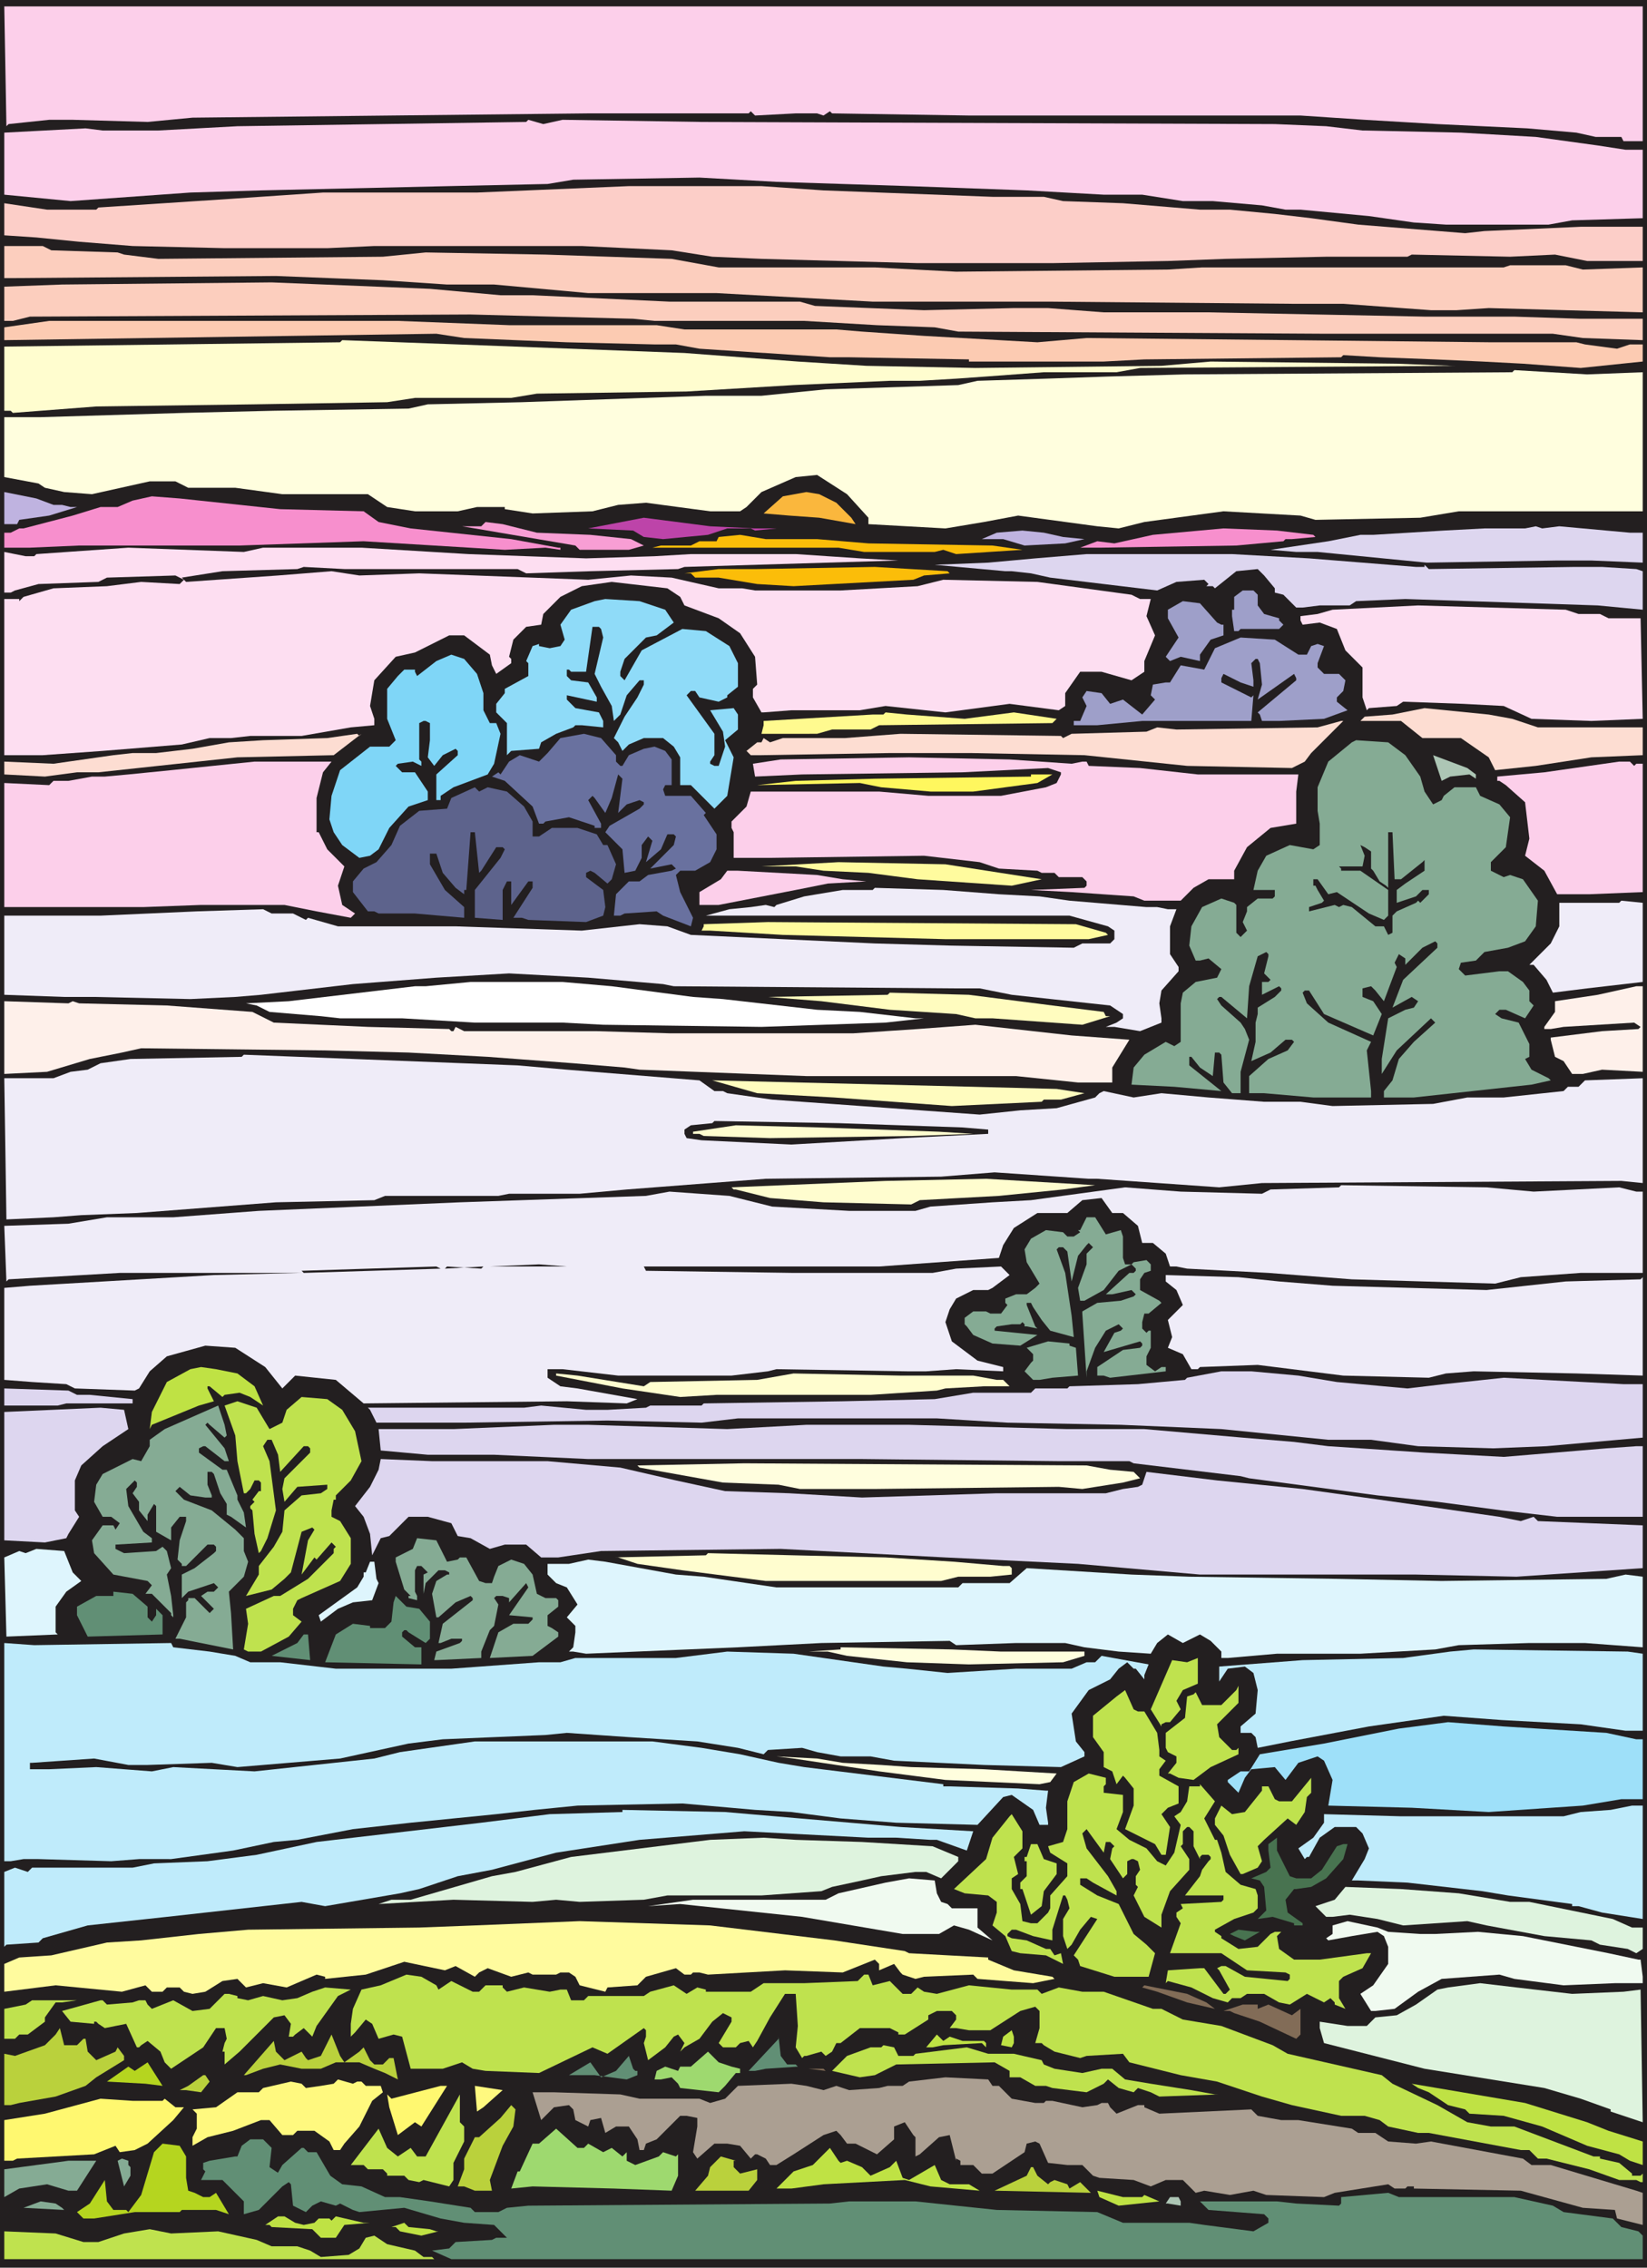 <svg xmlns="http://www.w3.org/2000/svg" width="577.5" height="795"><path fill="#231f20" fill-rule="evenodd" d="M577.5 795H0V0h577.5v795"/><path fill="#fccfea" fill-rule="evenodd" d="M576 49.5h-6.75l-.75-1.5h-9l-6.75-1.5L535.5 45 504 43.5 478.5 42 456 40.5H339.75l-48-.75L291 39l-2.25 1.5-2.25-.75H279l-14.25.75-1.5-1.5-.75.75h-56.25L67.5 41.25l-15.75 1.5L25.5 42h-8.25L3 43.5l-.75.75-.75-42H576V49.5"/><path fill="#fccfea" fill-rule="evenodd" d="m197.25 42 48.75.75 201 .75 18 .75 12.75 1.5h.75l33.75.75L538.5 48l21.75 3 9.75 1.5h6v24l-24.75.75-8.25 1.5h-36L495.75 78 480 75.75l-24-2.25h-5.25L442.5 72l-17.25-1.5h-10.5l-14.25-2.25H387l-27-1.5-41.25-1.5-46.5-1.5-27-1.5L201 63l-9 1.5-34.5.75-66 1.5-24.75.75-42 3L1.5 68.25V46.5L30 45l6 .75h19.5l27.75-1.5 101.25-1.5.75-.75 5.25 1.5 6.75-1.5"/><path fill="#fccec8" fill-rule="evenodd" d="M288.75 66.75 348 69h18l6.75 1.5 21 .75 27 2.25h10.5L447 75l12.75 1.5 16.5 2.25 37.5 3 6.75-.75 33.75-1.5H576v12h-19.5l-11.25-2.25-15.75.75-34.5-.75-1.5.75H465l-35.25.75-20.25.75-40.5.75h-47.25L267 90.75 249.75 90l-14.25-2.25-31.5-1.5h-72.75l-16.5.75h-36l-32.25-.75-18.75-1.5-15-1.5L1.5 82.5V71.25l15 2.25h17.25l.75-.75 45.75-3 33-2.25h54l53.25-2.25H267l21.75 1.5"/><path fill="#fccebe" fill-rule="evenodd" d="m18 87.75 23.25.75 2.25.75 12 1.5 78.75-.75 15-1.5 42 .75 44.25 1.5 16.5 3h54.75l28.5 1.5 74.25-.75 12-.75h105.75l2.25-.75H549l6 1.5 21-.75v15.75l-54-1.5-11.25.75h-9L471 106.5h-18l-84.75-.75H306l-54.75-3h-45l-33-3h-16.5l-22.5-1.5-37.5-1.5-92.25.75h-3V86.25H15l3 1.5"/><path fill="#fccebe" fill-rule="evenodd" d="M175.5 103.5h11.25l48 2.25h45.75l5.25 1.5 38.25 1.5 31.5-.75h12l19.5 1.5h36.75l75.75 1.5H531l23.25.75H576v7.5l-21-.75-10.5-1.5H465l-129-.75-8.25-1.5-20.25-.75-25.5-1.5h-52.5l-7.5-.75-57-1.5-154.5.75-6 1.5h-3v-12l20.25-.75 73.5-.75 55.5 2.25 24.75 2.25"/><path fill="#fccbb2" fill-rule="evenodd" d="m139.5 112.5 39 1.5h51.75l9.75 1.5h53.25l9 .75 21.75 1.5 39.75 2.25 17.25-1.5 72 .75 69.75.75h30l3 .75 11.25 1.5 4.5-1.5h4.5v6L554.25 129 534 127.5l-14.25-.75-16.5-.75-19.5-.75-12.75-.75-.75.75-69 .75-14.25.75h-47.25V126l-42-.75H291l-45.75-3-8.25-1.5h-7.5l-30.75-.75-36-1.5L153 117 1.5 119.25v-4.5l15.75-2.25H139.5"/><path fill="#fffdcf" fill-rule="evenodd" d="m240 123.75 39.75 3 24 1.5L342 129l65.25-.75 17.25-1.5 65.25.75 19.5.75h2.25l-111.75.75-8.25 1.5H366l-20.25 1.5-10.5.75-12.75.75H312l-33.75 1.5-37.5 2.25-52.5.75-9 1.5H145.5l-9.75 1.5-46.5.75-55.5.75-29.25 2.25-.75-.75H1.5v-22.5l117.75-1.5.75-.75 40.5 1.5 79.5 3"/><path fill="#fffede" fill-rule="evenodd" d="M576 130.5v48.75h-64.5L498 181.5l-36.75.75-5.25-1.5-27-1.5-27.75 3.75-9 2.25-7.5-.75-27.75-3.75-12 2.25-13.5 2.25-27-1.5v-2.25l-7.5-8.25-10.5-6.75-7.5.75-12 5.25-5.25 5.25-2.25 1.5H249l-22.5-3-9.75.75-9 2.25-21 .75-9.75-1.5v-.75h-9.75l-6.75 1.5h-15l-9.75-1.5-6.75-4.5H99L82.5 171H66l-4.5-2.25h-9l-20.25 4.5-9.75-.75-6.75-1.5-2.25-1.5-12-2.25v-21h12.75l50.25-1.5L96 144l47.25-.75 6.75-1.5 33-.75 64.5-2.25H267l22.5-2.25L336 135l6.75-1.5 24-.75 21.75-.75 27-.75 114.75-.75.75-.75 25.5 1.5 19.5-.75"/><path fill="#bfb3e0" fill-rule="evenodd" d="M18.75 177h3l3 .75H27l-9.75 3-10.5 1.5-.75 1.5H1.5V172.5l11.25 2.25 6 2.25"/><path fill="#fab73d" fill-rule="evenodd" d="m293.25 176.25 5.25 5.25 1.5 2.25-12.75-2.25-10.5-.75-9-.75 6.75-6 8.25-1.5 4.5.75 6 3"/><path fill="#f78fcd" fill-rule="evenodd" d="m98.25 178.5 29.25.75 5.25 3.75 11.25 2.25 35.25 3.75 16.5 3h.75v.75l-5.25-.75-14.25.75-49.5-3-43.5 1.5H27.75L10.5 192h-9v-5.25h2.25l3-1.5h1.5l17.25-4.5 9.75-3h6l5.25-2.25 6.75-1.5 9.75.75 35.25 3.75"/><path fill="#bd44a9" fill-rule="evenodd" d="M264.75 185.25h7.5l-7.5.75-1.5-.75H255l-6.75 2.25-15.75 1.5-6.75-.75L222 186l-15.75-.75 19.5-3.75 23.25 3 15.75.75"/><path fill="#f89ed4" fill-rule="evenodd" d="m188.25 186.75 18.75.75 14.25 1.5 4.5 2.25-5.25 1.5h-17.25l-1.5-1.5-35.25-6-4.5-.75h6.75l1.5-1.5 6 .75 12 3"/><path fill="#ddd6ef" fill-rule="evenodd" d="m546.75 184.5 24.75 2.25h4.5v10.5l-18-.75h-12l-45.75.75-.75.75 1.5 1.5 51-.75h9.75l12 .75 2.25.75v13.5l-15.75-1.5-67.5-2.25-17.25.75-2.25 1.5h-10.5l-6 .75h-2.25l-4.5-4.5-3-.75v-1.5l-3.75-4.5-2.25-2.25-7.5.75-7.5 6-.75-.75H423l.75-.75-1.5-1.5-9.75.75-6.75 3-37.5-4.5-6.75-1.5-6.75-.75h-2.25L327.75 198l18.75-.75 16.5-1.5 18-1.5h51l27 1.5 37.5 3h3V198l.75-.75L462 193.5h-7.5l-9-.75 20.25-3L477 187.5h4.5l24.75-1.5 14.25-.75h14.25l3.75-.75 2.25.75 6-.75"/><path fill="#f78fcd" fill-rule="evenodd" d="m460.5 187.5.75.75-8.25.75h-2.25l-.75.75-16.5 1.5-48 .75h-6.75l6-2.25 6 .75 13.5-3 24.75-2.25 18.75.75 12.75 1.5"/><path fill="#bfb3e0" fill-rule="evenodd" d="m372.75 188.25 7.5.75-6.75 1.5-14.25.75-7.5-2.25h-7.5l5.25-2.25 9-.75 7.5.75 6.75 1.5"/><path fill="#fbbd09" fill-rule="evenodd" d="m286.5 189 18 1.5 43.5.75 10.5 1.5-23.25 1.5-4.5-1.5-3 .75H303l-9-1.5h-65.25l3-.75h10.5l3-1.5h6l.75-1.5 7.5-.75 9 1.5h18"/><path fill="#fddef1" fill-rule="evenodd" d="m205.5 195.75 24-.75 12.75-.75H279l22.5 1.5 13.5.75-75 2.25-2.25.75-30.75.75-22.5.75-3-1.5h-60.75l-14.25-.75-2.25.75-26.25.75-14.25 2.25 1.5 1.5 32.25-2.25 18.75-1.5 9.75 1.5 21-.75 59.25 2.25 15-1.5 14.25.75 16.5 3.75h8.25l4.5.75h30l27-1.5 9-2.25 33 .75 33 4.5 3 1.5h3.75l-1.5 6 3 6.75-3.75 9v3.75l-4.5 3-10.5-3h-7.5l-5.25 7.5v4.5l-2.25 1.5-17.25-2.25-22.5 3-21-2.25-9 1.5h-24l-9.75.75H267l-3-5.25v-3l1.5-1.5-.75-9.75-5.25-8.25-7.5-5.25-12-4.5-1.5-3-4.5-3-19.5-2.25-10.5 1.5-7.5 3.75-6 6-.75 3.75-5.25.75-4.5 4.5-1.5 6 .75.75v1.5l-5.25 3.75-1.5-3-.75-3.75-9-6.75h-5.25l-12 6-6.75 1.5-7.5 8.25-1.5 9 1.5 4.5v2.25L123 255l-17.25 3h-18l-6.75.75h-7.5L63.75 261 36 263.25l-21 1.5H1.5V210h5.25v.75l1.5-1.5 10.5-3 18.75-.75 12-1.5 13.5.75 1.5-1.5-3-1.5-24 .75-3 1.5-21 .75L5.25 207l-1.5.75H1.5V193.5L9 195h3l.75-.75L45 192l40.5 1.5 6.75-1.5h34.5l37.5 2.25 41.25 1.5"/><path fill="#fbbd09" fill-rule="evenodd" d="m333 201-9 .75-3.75 1.5-42 2.25-12.75-.75-13.5-2.25h-8.25l-1.5-1.5H240l12-1.5h13.5l41.25-.75 25.5 1.5.75.75"/><path fill="#9e9fc9" fill-rule="evenodd" d="M441 208.5v3.75l2.25 3 5.25 1.5v.75l1.5 1.5-1.5 1.5H435l-.75.75h-1.5L432 216v-2.25h.75v-4.5l3-2.25h3.75l1.5 1.5"/><path fill="#8fdbf8" fill-rule="evenodd" d="m233.25 213.75 3 4.5-6 4.5-3.75.75-7.5 7.5-1.5 4.5v1.5l1.5 1.5 6-10.5 14.25-7.5 8.25.75 8.25 5.25 3 6v8.25l-3.75 3v.75l-3 1.5-6.75-1.5-1.5-2.25h-1.5l-1.5 1.5 9.75 13.5v7.5L249 267v.75l1.5.75h1.5l2.25-6.75-.75-5.25-4.5-7.5 8.25-.75 1.5 2.25v5.25l-4.5 3.75 3 6L255 279l-4.5 4.5-8.25-8.25h-3.75v-9.75l-2.25-3.75-3.75-3h-6.75L220.5 261l-2.25 2.25-1.5-3-1.5-1.5 3.75-7.5 4.5-6.75 2.25-4.5v-1.5h-1.5l-4.5 5.25-2.25 6.75-2.25 2.25-.75-5.25-3.75-6.75-2.25-4.5 3-12.75-.75-3-.75-.75h-2.25l-2.25 15.75h-5.25l-.75-.75h-.75V237l1.5 1.5 6 .75 3 5.25v1.5l-10.5-2.25v1.5l3 3 8.25 1.5 1.5 3V255l-7.5-.75h-2.25l-.75.75-6 2.25-5.25 3-.75 2.25-9.75.75-1.5 1.5V253.5l-3.75-3.75v-3l3-3.75v-1.5l8.25-4.5v-4.5l-.75-.75 2.25-5.25 2.25-.75v.75l3.75.75 3.75-.75 1.5-2.25-1.5-5.25 3.75-5.25 8.25-3 3.75-.75 12 .75 9 3"/><path fill="#9e9fc9" fill-rule="evenodd" d="m426.75 218.25 1.5.75h.75v3.75l-4.5 1.5-3.75 5.25v2.25l-6.75-1.5-3.75 1.5-1.5-1.5 4.5-6.75-3.75-6.75v-3l5.25-3 6 .75 6 6.75"/><path fill="#fddef1" fill-rule="evenodd" d="M553.5 215.25h7.5l3 1.5h11.25L576 252l-18 .75-21-.75-9.75-4.5-14.25-.75-21-.75-2.25 1.5-9.75.75-.75.75-1.5-4.5V234l-6-6-3-7.5-6-2.25-6 .75-.75-1.5V216l6-.75 5.25-1.5 30-1.5 51.75 1.5 4.5 1.5"/><path fill="#9e9fc9" fill-rule="evenodd" d="M455.25 229.5h3l1.5-3 2.25-.75 2.25.75-2.25 6v1.5l2.25 2.25h5.25l2.25 2.25-.75 3.75-2.25 2.25v1.5l3.75 3-8.25 3-15.75.75h-6l-.75-2.25-.75-.75 13.5-11.25v-.75l-.75-1.5-12.75 9 1.5-5.25-.75-7.5-.75-1.5h-.75l-1.5 1.5.75 6v2.25l-4.5-1.5-6-3-.75 1.5v1.5l10.5 5.25.75-.75-.75 9H400.5l-15.75 1.5h-8.25v-1.5h2.25l2.25-5.25-1.5-3 1.5-2.25 5.25.75 3 3.75 4.5-1.5 6.75 5.25 4.5-5.25-1.5-1.5.75-3.75 4.5-.75h1.5l3.75-6 8.25 1.5 3.75-7.5 9-3.75 12 .75 8.25 5.25"/><path fill="#7fd6f7" fill-rule="evenodd" d="m167.25 236.25 2.25 6.75v6l2.25 4.5H174l1.5 3.75-2.25 10.5-2.25 3.75-12 4.5-4.5 3v1.5H153v-9l7.5-6.75v-1.5l-.75-.75-4.5 2.25-3 3.75-2.25-3 .75-6v-6l-1.5-.75h-.75l-1.5.75v12.75l.75.75v1.5l-3-1.5-5.25.75-.75.75 2.25 2.25h4.5l4.5 6.75v3l-6.75 2.25-6.75 7.5-3.75 7.5-3 2.25-3.75.75-6-4.5-3-4.5-1.5-4.5.75-8.25 3-9 10.5-8.25h6.75l2.25-2.25-3-7.5v-10.5l3.75-4.5 2.25-2.25h3.75v.75l.75 1.5 6.75-5.25 5.25-2.25 4.5 1.5 4.5 5.25"/><path fill="#fdddd2" fill-rule="evenodd" d="m530.25 252 9 3H576v9.75l-18 .75-19.5 3-14.25 1.5-2.25-4.5-9.75-6.75h-13.5l-7.5-6H477l1.5-1.5 9.75-.75 11.25-2.25 22.5 2.25 8.25 1.5"/><path fill="#fffa8f" fill-rule="evenodd" d="m338.25 252 17.25-2.25 15 2.25-1.5 1.5-60.75.75-3 1.5h-13.5l-5.25 1.5H267l.75-3v-1.5L306 250.5h3.75l.75-.75 7.5.75 20.25 1.5"/><path fill="#fdddd2" fill-rule="evenodd" d="m459.75 264-2.25 3-4.5 2.25-36.75-.75-36-3.75-39.75-.75H312l-45 .75h-3.75l-1.5-1.5 3.75-3h1.5l.75-1.5 2.25 1.5 4.5-1.5h21.75l19.5-1.5L372 258l.75.75 3-1.5 26.25-.75 3.75-1.5 6.75.75L462 255l8.25-2.25h.75L459.75 264M126 258l.75-.75-9.75 7.5-33.75.75-48.75 5.25H27l-11.25 1.5-14.25-.75V267l17.25.75 21-3 6.75-.75h8.25l12.75-1.5 12.75-2.25 12-.75 22.5-.75 10.5-1.5.75.75"/><path fill="#69719f" fill-rule="evenodd" d="M216 264.75V267l1.5 1.5h.75l2.25-3.75 5.25-2.25 3.75-.75 3.75 1.5 2.25 3v9h-2.25l-.75 1.5.75 2.25h9l5.25 6-.75.75 4.5 6.75v5.25l-2.25 4.5-5.25 3h-5.25l-1.5 1.5 1.5 6 4.5 9-.75 3-9.75-3.75-2.25-1.5-11.25.75-1.5.75h-2.25l.75-7.5 4.5-4.5h3.75l3-2.25 8.25-1.5 1.5-.75-1.5-1.5-7.5 1.5 8.25-8.25.75-3-.75-.75H234l-2.25 5.25-5.25 4.5 2.25-7.5-1.5-1.5-2.25 3v4.5l-2.25 4.5-3.75.75-.75-8.25-6-6 1.5-2.25 10.5-6 1.5-1.5v-.75l-1.5-.75-4.5 1.5-3 3 1.5-12-1.5-1.5-2.25 8.25-2.25 5.25-3.75-5.25-.75-.75-1.5 1.5 4.5 8.25v1.5h-2.25v-.75l-9-3-8.25 1.5-.75.75H189l-2.25-6-9.75-9-4.5-1.5 2.25-1.5.75.75 3-4.5 3.75-2.25L189 267l3-3 4.5-5.25 8.25-1.5 6 1.5 5.25 6"/><path fill="#85ab94" fill-rule="evenodd" d="m492.75 264.75 5.25 7.5 1.5 5.25 3 4.5 3-1.5.75-1.5 3.75-3h7.5l1.5 3 6.75 3 3.75 4.5L528 297l-5.25 5.25v3l4.5 2.25 2.25-.75 4.5 1.5 5.25 7.5-.75 9-3.75 5.25-6 2.25-8.25 1.5-3 3-5.25.75-.75 2.25 2.25 2.25 12-1.5h3l5.25 3.75 2.25 3V351l1.5 1.5-3 4.5-6.75-3h-2.25l-1.5 1.5 2.25 1.5 6 1.5 3.75 7.5v4.5l-1.5.75L537 375l6 3 .75.75-6.75 1.5-41.25 4.5h-10.5v-2.25l3-3.75 2.25-7.5 5.25-6 7.5-6.75-1.5-1.5-12 11.25-5.25 8.25v-5.25l2.25-14.25 6-3 3-.75 1.5-2.25-2.25-1.5-6.75 3.75 3.75-9.75 12-11.25v-1.5l-.75-.75-4.5 2.25-6 6V336l-2.25-1.5-1.5 3 .75 1.5-4.5 12-3-3.75-1.5-1.5-3 .75v3l3.75 1.5 3 4.5-3 7.5-17.25-7.5-5.25-8.25h-1.5l-.75.75 1.5 3.75 7.5 6.75 15 6.75-1.5 3 1.5 14.25v2.25H460.5l-17.25-1.5H438v-6l6.75-6 6.75-3 2.25-3-.75-.75h-2.25l-5.25 4.5-6.75 3 1.5-6.75v-6.75l.75-3v-2.25l6-3.75 2.25-2.25v-.75l-.75-.75-6 3v-4.5h2.25l.75-.75-2.25-2.25 1.5-6v-.75l-.75-.75-3 1.5-3 10.5-.75 11.25-9-7.5h-.75l-.75.75 1.5 2.25 6.75 6 1.5 2.25 1.5 3.75-3 11.25v7.5h-3l-3-3.75-.75-9.75-.75-.75H426l-.75 8.25-4.5-3-3-3.75H417v3l11.25 9-16.5-1.5-15-.75.75-6 3.75-4.5 7.5-4.5 3 1.5 2.25-1.5v-13.5l.75-3.75 4.5-3.75 7.5-1.5 1.5-3-4.5-3.75-3 .75h-1.5L417 331.5l.75-6.75 3.75-6.75 6.75-3 4.5 1.5.75.75V327l1.5 1.5 2.25-2.25-1.5-3 1.5-3.75V318l3.75-3h5.25l.75-.75V312h-7.5l1.5-6.75 3-5.25 8.25-3.75 8.25 1.5 2.25-1.5v-7.5l-.75-4.5V276l3.75-9 8.25-6.75 1.5-.75 11.25.75 6 4.5"/><path fill="#adc6b5" fill-rule="evenodd" d="M517.5 271.5v1.5l-2.25-1.5-6.75.75-3 1.5-3-9 12 4.5 3 2.25"/><path fill="#fccfea" fill-rule="evenodd" d="m375.75 267.75 3.75-.75h1.5l.75 1.5 18 .75L420 271.5h35.25l-.75 6v11.25l-9 1.5-8.25 6.75-4.5 8.25v3h-9l-5.25 3-4.5 4.5h-12.75l-3.75-1.5-21.75-1.5-14.25-.75 18.75-.75.75-.75V309l-1.5-1.5h-8.25l-1.5-1.5h-4.5l-1.5-.75-13.5-.75-6.75-2.25L324 300l-54 .75h-12.75v-9l-.75-1.5V288l5.25-5.25 1.5-5.25h45l17.25 1.5H351l15.75-3 3.75-1.5 1.5-3v-.75l-4.5-1.5-30 1.5-56.25.75-16.5.75-.75-4.5 9.75-1.5 45-.75 35.25.75 21.75 1.5m-262.5 3-2.25 9v12h.75l3 6 6 6-2.25 6.75 1.5 6.75 4.5 3-1.5 1.5-12-2.25-11.25-2.25H70.5l-20.25.75H1.5v-43.5l15.75.75 1.5-1.5H24l8.25-1.5h4.5l8.25-.75 15-1.5 29.25-3h27l-3 3.75M573 268.5l.75-.75H576v45l-18.75.75H546l-4.5-8.25-6.75-5.25 1.5-6-1.5-12.75-6.75-6-2.25-1.5H525v-1.5l16.5-1.5 26.25-3.75h3.75l1.5 1.5"/><path fill="#fff75e" fill-rule="evenodd" d="m363.75 274.5-22.5 3h-15L309 276l-7.5-1.5-36 .75 13.5-1.5 27.75-.75 54.75-.75v-.75h7.5l-5.25 3"/><path fill="#5d638c" fill-rule="evenodd" d="m171 276 6.75 1.5 6 5.25 3 5.25v5.25H189l4.5-3h9l6.75 2.25 2.25 3.75h1.5l3 6.75-1.5 5.25-1.5 1.5-4.5-3.75-1.5-.75-1.5.75v1.5l6 4.5.75 6-.75 3-6 2.25-20.25-.75-2.25-.75h-3l6.75-10.5V309h-1.5l-6 8.25V309h-1.5l-1.5 3v10.5l-9.75-.75V312l9-11.25 1.5-3-.75-.75H174l-5.25 8.25-.75.75-1.5-14.25H165L163.5 312h-.75v1.5l-3-2.25-4.5-5.25-2.25-6.75h-2.25V303l5.25 9 6.75 6v3.75l-17.25-1.5h-12.75l-1.5-.75H129l-5.25-6.75V309l3.75-4.5 4.5-2.25 5.25-6 3-6.75 6.75-5.25 9.75-.75 1.5-3.75 8.25-3.75 1.5 1.5 3-1.5"/><path fill="#231f20" fill-rule="evenodd" d="M489 308.25h2.25l7.5-6 .75-.75v3.75l-6.75 4.5-3 2.25v4.5l6.75-2.25 2.25-2.25H501v1.5l-3 3-.75-.75-.75.75-6.75 3-1.5 1.5v6l-1.5.75-1.5-3h-3L474 318l-3-.75-1.5.75-1.5-.75-9 2.25V318l4.5-1.5.75-.75L462 312l-.75-1.5h-.75v-2.25h1.5l3.75 5.25 3-.75 11.25 7.5 5.25 2.25 1.5-1.5v-9l-9.75-6.75h-6.75v-.75l-.75-.75h8.25l.75-3.75-1.5-3.75 1.5.75 2.25 1.5v6l.75.75 2.25 3.75 2.25 1.5.75.75v-19.5h1.5l.75 16.5"/><path fill="#fffb9e" fill-rule="evenodd" d="m365.25 308.25-10.5 2.25-33-2.25L304.5 306l-15.75-.75-9.75-1.5h-12l27-1.5 37.5.75 33.75 5.25"/><path fill="#fccfea" fill-rule="evenodd" d="m286.5 306.75 9 1.5 8.25.75-13.5.75L279 312l-27 5.25h-6.75v-4.5l7.5-4.5 2.25-3h3.75l27.75 1.5"/><path fill="#efecf8" fill-rule="evenodd" d="m350.25 313.5 14.25.75 10.5 1.5 27 2.25h3.75l3.75.75h3l-2.25 6v9.75l3 4.5v1.5l-6 6.75-.75 4.5.75 5.25v1.5l-7.5 3-9-1.5h-3l3.75-1.5 2.25-1.5v-1.5l-4.5-3-34.5-3.75-11.25-2.25h-9l-98.25-.75-3.75-.75-26.25-2.25-27.75-1.5-25.5 1.5-29.25 2.25-32.25 3.75-9 .75-15.75.75L33 349.5H22.5l-21-.75V321h33.75L69 319.5l23.25-.75 3 1.5h7.5l4.5 2.25.75-.75 10.5 3h41.25l44.25 1.5 20.25-2.25 9.75.75 8.25 3 64.5 3 26.25.75 43.5.75 3-1.5h9.75l1.5-1.5v-3l-2.25-1.5L375 321H247.5l8.25-2.25 7.5-.75 5.25-.75 3 .75.75-.75 9.75-3 13.5-2.25H306l.75-.75 24 .75 19.5 1.5M576 344.25l-19.5 2.25-12 1.5-2.25-4.5-4.5-5.25h-1.5l7.5-7.5 3-6v-8.25h21l.75-.75 7.5.75v27.75"/><path fill="#fffb9e" fill-rule="evenodd" d="m387.75 327 .75.75-6.75 1.5H331.5l-57-1.5-25.5-1.5h-3l.75-1.5V324l22.5-.75 108 .75 10.5 3"/><path fill="#fff" fill-rule="evenodd" d="m214.5 345.75 28.5 3.75 10.5.75 33 3.75 15 .75L321 357h3l-13.5 1.5L267 360l-55.5-.75-14.25-.75H166.5L141 357h-21.75l-6.75-.75-18-1.5-4.5-2.25-3.75-.75 15-.75 44.25-5.25h3.75l15.75-1.5h32.25l17.25 1.5"/><path fill="#fef0ea" fill-rule="evenodd" d="m576 375.75-14.25-.75-6.75 1.5h-3.75l-3-4.5-3-1.5-1.5-6v-.75l18-2.25 12.75-.75.75-.75-2.25-1.5-24.75 1.5-4.5.75h-2.25V360l3.75-5.25V351l15-2.25 13.5-3H576v30"/><path fill="#fffcbf" fill-rule="evenodd" d="m369 352.5 18 2.25.75 1.5h1.5l-9.75 3L348 357h-6l-6.75-1.5L312 354l-24-3-18.75-1.5 42-.75.75-.75 27.75.75L369 352.5"/><path fill="#fef0ea" fill-rule="evenodd" d="m58.5 352.5 30 2.25 7.5 3.75 33 1.5 28.5.75.75.75h.75l.75-1.5 3 1.5h46.5l25.5.75h64.5l22.5-1.5 20.25-1.5 33.75 3.75 20.25 1.5-6 9.75v5.25h-12l-21.75-2.25h-73.5l-58.5-2.25-5.25-.75-18-1.5-30-2.25-27.75-1.5-29.25-.75-64.5-.75-6.75 1.5-11.25 2.25-15 4.5-15 .75V351l22.5.75 1.5-.75 2.25.75 30.75.75"/><path fill="#efecf8" fill-rule="evenodd" d="m198.75 375 46.5 3.75 5.25 3.75h3l1.5.75 15.75 2.25 72.75 5.25 14.25-1.5 12.75-.75 13.5-3.75 1.5-1.5 1.5-.75 10.5 2.25 9.75-1.5 16.5 1.5 19.5 1.5H456l11.25 1.5 35.25-.75 12-2.25h12.75l21-2.25 1.5-1.5h3.75l2.25-2.25L576 378v36.75l-7.5-.75-126 .75-15 1.5-42.75-3h-3l-33-2.25-18.75 1.5-61.5.75-48.75 3.75-16.5 1.5H178.5l-3.75.75H135l-3.75 1.5-34.5.75L48 425.25l-19.5.75-9.75.75-16.5.75L1.5 378h17.25l6-2.25 6-.75 4.5-2.25 10.5-1.5 39-.75.75-.75 96 3.75 17.25 1.5"/><path fill="#fffcbf" fill-rule="evenodd" d="m370.5 381.75 9.75 1.5-8.25 2.25h-6l-.75.75-31.5 1.5-41.25-3-27-1.5-15.75-4.5 91.5 2.25 29.25.75"/><path fill="#231f20" fill-rule="evenodd" d="m337.5 395.25 9 .75v1.5l-30 1.5-39 2.25-31.5-1.5-5.25-.75-.75-1.5V396l2.25-1.5 7.5-.75.75-.75 43.5.75 43.5 1.5"/><path fill="#fffdcf" fill-rule="evenodd" d="m329.25 396.75 12 .75-21.75.75-49.5.75-23.25-.75-1.5-.75H243v-.75l15-2.25 29.25.75 42 1.5m43.5 20.25-22.5 2.25-27.75 1.5-3 1.5-30.75-.75L270 420l-12-3h-.75l-.75-.75 54-2.25 35.25-.75L384 415.5l-11.25 1.5"/><path fill="#efecf8" fill-rule="evenodd" d="m537.75 417.75 30-1.5 6 1.5H576v28.5h-21.75l-21 1.5-9 2.25-50.25-1.5-29.25-2.25-28.5-1.5-3.75-.75h-2.25l-1.5-4.5-4.5-3.75h-3.75l-1.5-6-5.25-4.5H390l-3.75-5.25-6.75.75-5.25 4.5h-10.5l-8.25 5.25-3.75 6-1.5 4.5-42 3h-82.5l.75 1.5 51.75.75H327l8.25-1.5L351 444l3 3-6 4.5-1.5.75h-5.25l-6 3L333 459l-1.5 4.5 2.25 6.75 9 6.75 9 2.25v1.5l-16.5-.75-10.5.75H318l-45.75-.75-3 .75-12.75 1.5h-39.75l-19.5-2.25H192v3l4.5 3 6 .75 21 3.75-3.75 1.5-21-.75-71.25.75-9.75-8.25-14.25-1.5-4.5 4.5-6-7.5-10.5-6.75-10.5-.75-13.5 3.75-6 5.25-3.75 6-1.5.75-21-.75-3-1.5-12-.75-9.75-.75V451.5l9-.75L75 447l30.75-.75H42L3 448.5l-.75.75-.75-19.5L24 429l13.5-2.25h23.25l30-2.25 70.5-3 65.25-2.25 8.25-1.5 21 1.5 15 3.75 27 1.5H321l5.25-1.5 21.75-1.5 13.5-.75 33-4.5 19.5 1.5 28.5.75 3-1.5 24-.75.75-.75 51 .75 16.5 1.5"/><path fill="#85ab94" fill-rule="evenodd" d="m387.75 432.75 5.25-1.5.75 2.25v7.5l.75 2.25h2.25l.75-.75 4.5-.75 1.5 1.5v2.25l-2.25.75-1.5 2.25v3.75l6.75 3.75.75.75-4.5 3.75h-1.5l-.75 3v2.25l1.5 1.5.75-.75h.75v6l-1.5 3v3l3 2.25 2.25-1.5h1.5v1.5l-19.5 2.25-2.25-.75h-2.25v-3l9-6 6-.75.75-.75V471l-.75-.75L387 474l3.75-6.75 2.25-.75.75-.75-1.5-1.5-4.5 2.25-3.75 6-3 8.25V483l-1.5-22.5v-.75l5.25-3L393 456l4.5-1.5.75-.75-1.5-1.5-6.75 1.5h-2.25l8.25-7.5h1.5l.75-.75v-.75l-1.5-1.5-4.5 2.25-5.25 6.75-6.75 3.75h-1.5l-.75-4.5 3-8.25v-3.75l2.25-2.25-1.5-1.5-.75.75-3 3.75-2.25 9-1.5-10.5-1.5-1.5h-1.5l-.75.75 3 8.25 2.25 15 .75 7.5-8.25-2.25-3-3.75-3-4.5-.75-1.5H360v.75l3 7.5.75.75L360 465h-.75v-.75l-.75-.75-.75.75h-3l-5.25.75-.75.75v.75l15 1.5-6 3.75L348 471l-6.75-3-2.25-3-.75-.75V462l3-2.25h4.5l1.5.75H351l2.25-3-.75-.75v-1.5l3.75-1.5H360l3-2.25 1.5-1.5-4.5-7.5-.75-4.5 2.25-3.75 5.25-3 6 .75 1.5 1.5h2.25l2.25-1.5-.75-.75h.75l2.25-4.5h3l3.75 6"/><path fill="#231f20" fill-rule="evenodd" d="M210 444h-38.25l17.25-.75 9.75.75H210m-103.5 2.25-.75-.75L153 444l1.5.75-48 1.5m63-2.25-13.5.75.75-.75 12 .75.75-.75m42.75 0 5.25.75-5.25-.75"/><path fill="#efecf8" fill-rule="evenodd" d="m448.5 449.25 18.75 1.5 54 1.5 27.75-3 26.25-.75.75-.75v34.5l-23.25-.75-36-.75-9.75.75-6 1.5-30-.75-30-3.75-20.25.75-.75.75h-2.25l-3-5.25-5.25-2.25 1.5-3.75-1.5-6 5.25-5.25-2.25-5.25-3.75-3V447l25.5.75 14.25 1.5"/><path fill="#85ab94" fill-rule="evenodd" d="m375 471.75 2.25.75.75 9.75-9 .75-4.5.75h-2.25l-3-3 2.25-3 .75-.75v-2.25L360 472.5l7.5-2.25 7.5.75v.75"/><path fill="#bfe244" fill-rule="evenodd" d="m83.25 481.5 6 4.5 3 6.75-4.5-3-3.75-1.5-5.25.75-.75.75-4.5-3.75h-.75v.75l2.25 4.5-5.25 1.5-16.5 6.75-.75 1.5.75-6 5.25-10.5 8.25-4.5 3.75-.75 5.25.75 7.5 1.5"/><path fill="#ddd6ef" fill-rule="evenodd" d="m455.25 482.25 13.5 2.25 24.75 2.25 12.75-1.5 21-2.25 42 2.25H576V504l-33.75 3-18.75.75-26.25-.75-16.5-2.25h-15l-37.5-3.75-35.25-1.5-39.75-.75-24.75-1.5h-69.75l-12.75 1.5-33-.75-50.25.75H132l-2.25-4.5-.75-.75h54.75l6-.75 15.75 1.5h7.5l13.5-.75 1.5-.75h18l.75-.75 48.75-.75 32.25-.75 13.5-2.25h20.25l1.5-1.5h11.25l.75-.75 24-.75 16.5-1.5.75-.75 12-2.25h10.5l16.5 1.5"/><path fill="#fffdcf" fill-rule="evenodd" d="m225.75 486 2.25-1.5 37.5-.75 12.75-2.25 37.5.75h25.5l8.25 1.5h2.25L354 486h-9l-13.5.75-3 .75-23.25 1.5h-54l-12.75.75-20.25-3-23.25-4.5v-.75l7.5.75 23.25 3.75"/><path fill="#ddd6ef" fill-rule="evenodd" d="M27 489h4.5l15 1.5v1.5H23.25l-3 .75H1.5v-6l22.5.75 3 1.5"/><path fill="#bfe24e" fill-rule="evenodd" d="m120 494.25 4.5 7.5 2.25 10.5L123 519l-5.25 5.25v1.5H117l-.75 3.75v2.25l3 1.5 3.75 6v9l-3.75 6-13.5 6-1.5.75-1.5 3v2.25l3 2.25-4.5 5.25L91.5 579H87l-1.5-.75 1.5-9-.75-5.25 9.75-4.5h2.25l9.75-6 9-9V543l.75-.75-1.5-1.5-5.25 6-.75-.75-4.5 6 2.25-12 2.25-3.75-.75-.75-3.75 1.5-3.75 14.25-2.25 2.25-4.5 3.75-9 2.25 4.5-7.5v-3l5.25-6.75 3-5.25.75-7.5 6-5.25 6.75-.75 2.25-1.5v-1.5l-10.5.75-4.5 5.25L99 522l.75-3.75 9-9v-1.5L108 507h-1.5l-8.25 9-.75-6-2.25-5.25h-1.5l-1.5 2.25 2.25 5.25 2.25 17.25-3 9.75-2.25 4.5-.75.75-1.5-6.75-.75-8.25-.75-.75V528l1.5-1.5-.75-.75 2.25-3h.75v-3l-.75-.75h-1.5l-1.5 3-1.5 1.5h-.75l-2.25-11.25-.75-9-3.75-10.5 4.5-1.5L90 493.5l4.5 7.5 4.5-2.25 1.5-4.5 5.25-4.5 9 .75 5.25 3.75"/><path fill="#85ab94" fill-rule="evenodd" d="m79.5 503.25-.75.75-5.25-4.5-.75-.75-.75.75 6.75 8.25 1.5 4.5h-1.5L72 507h-.75l-1.5.75v1.5l8.25 6h1.5l3.75 9v1.5l2.25 4.5.75 5.25-5.25-3.75-1.5-.75v-3.75l-2.25-3.75-2.25-6.75-.75-.75h-1.5v4.5l1.5 3.75v.75H75h-3l-5.25-.75-3.75-3-1.5 1.5 3 3 9.75 3.75 8.25 6.75 3 3v4.5l1.5 3.75-1.5 5.25-5.25 5.25.75 7.5.75 12.75L63 574.5h-1.5l3.75-7.5v-5.25L66 561v-.75h2.25l5.25 5.25L75 564l-4.5-4.5 2.25-1.5H75l1.5-1.5L75 555l-9 3-2.25 2.25V552l4.5-2.25L75 544.5l.75-.75v-1.5l-.75-.75h-2.25l-7.5 7.5h-1.5v-.75l-1.5-1.5L63 540l2.25-6.75v-1.5H63l-3 3.75v4.5l-5.25-3v-9l-.75-.75-2.25 3.75v2.25l-3-3.75v-3l-2.25-3 1.5-2.25v-1.5l-.75-.75-3 3 .75 6 5.25 9 3 2.25v1.5l-12.75.75v1.5l3 1.5 11.25-.75 2.25-1.5 1.5 1.5 1.5 6-1.5 2.25 1.5 7.5.75 6.75v2.25l-.75 2.25.75-2.25V567l-.75-.75v-.75l-6.75-6.75H51l2.25-3-1.5-1.5-12-2.25-6.75-7.5-.75-4.5 3.75-5.25h3.75l.75 1.5L42 534l-3-2.25h-3l-3-5.25.75-6 2.25-3.75 10.5-5.25 3 .75 3-5.25v-2.25l5.25-3.75 18.75-8.25 2.25 6.75.75 3.75"/><path fill="#ddd6ef" fill-rule="evenodd" d="m45 501-9 6-7.5 6.75-2.25 5.25v10.5l1.5 2.25-3.75 6-.75 1.5-7.5 1.5L1.5 540v-45l33.75-1.5 8.25.75L45 501m210 0 27.75-1.5h36l55.5 1.5h27l34.5 3 18 1.5 12 1.5 33.75 2.25 27.75 1.5 36-3 10.5-.75H576v24.75h-30l-19.5-2.25-22.5-3-21-2.25-45-6-3-.75-37.5-4.5-1.5-.75h-24.75l-69-.75h-96l-33-1.5H150l-16.5-1.5-.75-7.5H159l35.25-1.5h12L255 501"/><path fill="#ddd6ef" fill-rule="evenodd" d="m192 512.25 25.5 2.25L237 519l17.25 3.75 22.5.75 25.5 1.5 47.25-1.5h38.25l6-1.5 5.25-.75 1.5-.75 1.5-4.5 24.75 3 30 3 27 3.75 42 6 7.5 1.5 4.5-1.5 1.5 1.5 36.75 1.5v15l-44.25 3-35.25-.75h-75.75L378 548.25 331.5 546l-57.75-3-63 .75-15 2.25h-6l-5.25-4.5H177l-5.25 1.5-6.75-3.75-4.5-.75-2.25-4.5-8.25-2.25h-6.75l-6.75 6.75-3 .75-3 6-.75-7.5-2.25-6-3-3.75 5.25-6.75 3-6 .75-3.75 18 .75H192"/><path fill="#fffede" fill-rule="evenodd" d="m389.25 515.25 8.25.75 2.25 2.25-6 1.5L379.5 522l-8.25-.75-64.5.75H280.5l-7.5-1.5-19.5-.75-29.25-5.25-.75-.75L261 513l120 .75 8.25 1.5"/><path fill="#85ab94" fill-rule="evenodd" d="m156.75 547.5 3.75-.75.75-.75h2.25l4.5 8.25 2.25.75h2.25l.75-2.25 1.5-3.75 4.5-2.25 4.5 1.5 3 3.75 1.5 6.75 3 1.5H195l.75.75v2.25l-3.75 3V570l1.5.75 2.25 1.5v1.5l-9 6.75-15 .75 3-9 5.25-3h5.25l1.5-1.5V567l-8.25-.75 6.75-9.75-.75-1.5-6 6.75v-1.5l-2.25-.75H174l-.75.75 1.5 2.25-1.5 7.5-1.5 1.5-3 7.5v2.25L153 582h-.75l.75-3 8.25-3 .75-.75v-.75h-3.75l-3.75 1.5h-.75l1.5-6.75 10.5-8.25v-.75l-.75-.75-5.25 2.25-6 5.25H153l-1.5-8.25 1.5-4.5 3.75-2.25h.75v-.75l-1.5-.75h-2.25l-4.5 4.5-.75 3.75V552l1.5-.75-2.25-2.25h-1.5l-.75 1.5v7.5l.75 1.5v1.5l-3-.75v-.75h.75l-2.25-2.25-3-9.75V546l6-3 1.5-3.75 6.75.75 3.75 7.5"/><path fill="#def5fd" fill-rule="evenodd" d="m25.5 551.25 3 3-5.25 3.75-3.75 5.25v9l.75.75-18 .75L1.5 546l5.25-2.25 2.25.75 3.75-1.5 9.75.75 3 7.5"/><path fill="#fffdcf" fill-rule="evenodd" d="m310.5 546 24 1.5 17.25 1.5H354l.75.75V552l-7.5.75H336l-6 1.5h-61.5l-29.25-3.75-15.75-2.25-6.75-2.25h-1.5l32.25-.75.75-.75 30 .75 32.25.75"/><path fill="#def5fd" fill-rule="evenodd" d="m237 552 9.75.75 25.5 3.75H336l1.5-1.5H354l6-5.25 36.75 2.25 20.25.75 51.75.75 36.75.75 57.75-.75L570 552l6 .75v24.75l-20.25-1.5h-19.5l-24.75.75-8.25 1.5-26.25 1.5h-29.25l-17.25 1.5h-2.25V579l-3.75-3.75-3.75-2.25-6 3-5.25-3-3.75 3-2.25 3.75-11.25-.75-12-1.5-6.75-1.5h-17.25l-21 .75-2.25-1.5-45 .75-29.25 1.5-53.25 2.25-4.5-.75h-1.5l1.5-1.5.75-5.25V570l-3-3 3.75-4.5-3.75-6L195 555l-3-3v-3.75h7.5l6.75-1.5 6 .75L237 552m-105 1.5.75 1.5-2.25 6-6.75.75-5.25 2.25-6 4.5-.75-2.25 13.5-9.75 2.25-3.75v-1.5h.75l1.5-3.75h1.5l.75 6"/><path fill="#618f75" fill-rule="evenodd" d="M51.75 563.25V567l1.5 1.5 1.5-2.25V564l2.25 2.25V573l-26.25.75-3.75-7.5v-3l6.75-3.75h6V558l6.75.75 5.25 4.5M147 564l3.75 4.5v6l-1.5 1.5-6-3.75-.75-.75h-.75l-.75.75v1.5l4.5 3.75h2.25v6l-33.75-.75 3.75-9.75 6-3.75 6 .75v.75H135l2.25-2.25.75-6.75.75-2.25 3.75 3.75 4.5.75m-38.25 18-13.5-1.5 9-4.5 2.25-3h1.5l.75 9"/><path fill="#fffede" fill-rule="evenodd" d="m331.5 624-23.25-3-30-4.5-6-.75 14.25.75 9 1.5 13.5.75 10.5.75 25.5.75 25.5 1.5-2.25 3-3.75.75-33-1.5"/><path fill="#bfebfb" fill-rule="evenodd" d="m60 576 .75 1.5L73.5 579l9 1.5 5.25 2.25h10.5l19.5 2.25h40.5l30.75-2.25h7.5l5.25-1.5H237l18-2.25 23.25.75 31.5 4.5 8.25.75 14.25 1.5 24-1.5h19.5l5.25-2.25h3l2.25-2.25 16.5 3-1.5 3.75v1.5l-3-3.75h-.75l-2.25-2.25-3 2.25-3 3.75-7.5 3.75-6 8.25 1.5 9.75 3 3.75v1.5L372 619.5l-27-.75-31.5-1.5-8.25-1.5h-10.5l-8.25-1.5-5.25-1.5-12 .75-1.5 1.5-9-2.25-14.25-2.25-24-1.5-21.75-1.5-7.5.75-36 1.5-12 1.5-24 5.25-36 3-9-1.5-22.5.75H45l-12-2.25-21.75 1.5h-.75v2.25h6.75l16.5-.75 19.5 1.5 7.5-1.5 28.5 1.5 42-4.5 9-2.25 26.25-3.75h62.25l17.25 2.25 13.5 2.25 13.5 3 9 1.5 48.75 6v.75H333l24 .75 9.75.75h.75l-.75 6 .75 5.25v.75h-3l-2.25-5.25-7.5-5.25-3 .75-9 9.75-28.5-.75-19.5-1.5-17.25-2.25-12.75-.75-25.5-2.25-36.75.75-15 1.5L174 636l-30 3-20.25 2.25-19.5 3.75-8.25.75-14.25 3-21.75 3H48.75l-9.75.75-25.5-.75H8.25l-4.5.75H1.5V576l10.5.75 48-.75"/><path fill="#fffede" fill-rule="evenodd" d="M351 579h29.25v1.5l-7.5 2.25-33 .75-21.75-.75-21-2.25-6.75-1.5h-6.75l11.25-.75v-.75l39 .75L351 579"/><path fill="#bfebfb" fill-rule="evenodd" d="M576 579.75v27h-6l-15.75-2.25-27.75-1.5-20.25-1.5-26.25 3.75-27.75 5.25-11.25 2.25-.75-3.75-1.5-1.5H435v-2.25l5.25-4.5.75-8.25-1.5-6-3-2.25-6 .75-3 4.5v-5.25l29.25-2.25 35.25-.75 16.5-2.25 8.25-.75 54 .75 5.25.75"/><path fill="#bfe24e" fill-rule="evenodd" d="m414.75 592.5-2.25 3.75 1.5 3-3.75 4.5h-1.5l-1.5.75v.75l-3.75-6L411 582l5.25.75 3.75-1.5v9l-5.25 2.25"/><path fill="#bfe24e" fill-rule="evenodd" d="m426.75 604.5.75 4.5 4.5 4.5h1.5l.75-.75V615l-9.75 4.5-6 4.5-5.25-.75-3-1.5h-.75l3-3.75v-2.25l-3-1.5-.75-1.5v-5.25l6.75-5.25.75-7.5 2.25-.75.75-.75 2.25 4.5h6.75l5.25-5.25.75-1.5v6l-7.5 7.5"/><path fill="#bfe24e" fill-rule="evenodd" d="M399 600h2.25l4.5 7.5.75 6v2.25l2.25 1.5-2.25 3v2.25l6.75 3.75v6l-3.75 1.5-2.25 2.25 3 4.5-1.5 9.75h-1.5L405 646.5l-10.5-5.25 3-8.25v-6l-3-3.75-.75-.75-2.25 3-1.5-4.5-3-1.5v-5.25l-3.75-5.25v-7.5l8.25-6.75 3-2.25 3 6.75 1.5.75"/><path fill="#9ee0f9" fill-rule="evenodd" d="m563.25 607.5 10.5 2.25H576v21h-7.5L555 633l-33 2.25-27-1.5-29.25-.75 1.5-9-3-6.75-2.25-1.5-6.75 2.25-4.5 6-3.75-4.5-8.25.75-2.25 3-2.25 5.25-3.75-3.75V624l4.5-3h3l3.75-6 22.5-3.75L490.5 606l17.25-2.25 19.5 1.5 36 2.25"/><path fill="#bfe24e" fill-rule="evenodd" d="m387.75 625.5-.75.75v2.25l6.75.75v6l-2.25 6L396 645l6 3 3.75 4.5 3 1.5 3-4.5 2.25-9.75-2.25-3 2.25-1.5 2.25-3.75.75-5.25h3.75v-.75l5.25 6-3.75 6L426 645h.75l1.5 4.5 1.5 6.75 5.25 4.5 5.25 1.5.75 2.25v4.5l-1.5 1.5-6.75 2.25-6.75 3.75v.75l2.25 1.5v.75l6 3.75 6.75-.75 4.5-4.5 1.5-.75h2.25l-1.5 1.5.75 4.5 5.25 3.75h9l16.5-2.25h1.5l-3 5.25-6.75 3-1.5 1.5v6l2.25 3.75-3.75-1.5V702l-1.5-1.5-2.25 1.5-6-3-6 3.75-3.75-.75-5.25-3h-6l-2.25 1.5h-3l-1.5 1.5-5.25-1.5-7.5-3.75-8.25-2.25-.75.75.75-4.5 11.25-.75h1.5l6.75 9h.75l1.5-1.5-3.75-6.75-.75-.75 1.5-.75h1.5l6.75 3.75 15 1.5.75-.75v-1.5l-1.5-.75-13.5-.75-9-6h-18l3.75-10.5-1.5-2.25v-1.5l2.25-1.5-.75-1.5 14.25-.75.75-.75v-1.5h-13.5l5.25-6.75.75-2.25 2.25-3 .75-.75V651l-.75-.75h-2.25l-.75.75v.75l-2.25-4.5V642l-1.5-1.5h-.75l-1.5 1.5v4.5l-.75.75 3 4.5v3.75l-6.75 7.5-3 8.25v4.5l-6-3.75-3.75-7.5 1.5-3-.75-.75v-3l1.5-2.25-.75-3-1.5-.75h-.75l-1.5.75v4.5l-1.5 1.5-4.5-6.75.75-3.75.75-.75-1.5-1.5h-1.5l-.75 3.75-6-8.25-1.5 1.5L381 648l7.5 9.75 3 5.25v1.5l-8.25-4.5-2.25-1.5h-2.25v2.25l6 3.75 7.5 3 5.25 10.5 4.5 3.75 3 3-2.25 8.25h-12l-12-3.75L378 687l-1.5-1.5 8.25-12.75-2.25-.75-3.75 4.5-3 5.25-1.5 1.5-1.5-4.5v-6L375 669l-.75-3-.75-1.5h-.75l-3.75 12v3.75l-6.75-1.5-6-2.25h-1.5l-1.5 1.5v.75l1.5.75 5.25.75 6.75 3h1.5l1.5 2.25 2.25-.75.75 3.75-6-3-9-.75-3-.75-2.25-5.25L348 675l1.5-4.5v-3.75l-3-2.25-8.25-.75-3.75-1.5 11.25-10.5 2.25-7.5 6-7.5.75-.75 3.75 6v6l-3 3 1.5 6-2.25 1.5v3.75l3 5.25.75 6 3 .75h2.25l3.75-3.75.75-1.5v-4.5l6-6.75v-4.5l-6-3.75-.75-2.25 5.25-1.5 1.5-4.5v-9.75l2.25-6.75 5.25-3 6 1.5v2.25"/><path fill="#bfe24e" fill-rule="evenodd" d="m458.25 630-.75 5.25-3 4.5-3-2.25-8.25 7.5-2.25 2.25 1.5 5.25-1.5 2.25-5.25 2.25H435l-3.75-6.75-2.25-6.75-3-3.75v-2.25l2.25-4.5 3.75 3 4.5-.75 6-7.5v-1.5h2.25l2.25 4.5 1.5.75h4.5l6.75-8.25v5.25l-1.5 1.5"/><path fill="#bfebfb" fill-rule="evenodd" d="m576 672.75-14.25-2.25-8.25-2.25h-2.25v-.75l-22.5-3-9-1.5-26.25-3-17.25-.75H474l4.5-7.5L480 648l-2.25-5.25-2.25-2.25H468l-5.25 3.75L459 651h-.75l-.75.75-2.25-3.75 5.25-3.75 3.75-5.25v-3l27 .75h57l6-1.5 10.5-.75 7.5-1.5H576v39.75M280.5 637.5l35.25 3 25.5 1.5-2.25 6.75-10.5-3.75h-2.25l-12-.75h-9.75L261 642l-36.75 3-29.25 4.5-22.5 6-12 2.25-13.5 4.5-6.75 1.5-26.25 4.5-8.25-1.5L58.5 672l-27.75 3L15 679.5l-1.5 1.5-11.25.75-.75.75v-26.25l3.75-1.5 4.5 1.5 1.5-1.5H46.5l7.5-1.5 18.75-.75L90 650.25l21-4.5 57.75-6.75 24-3 25.5-.75v-.75l36 .75 26.25 2.25"/><path fill="#def3de" fill-rule="evenodd" d="m302.25 645.75 24.75 1.5 9 3.75v1.5l-6 6-5.25-2.25H321l-12 1.5-6.75 1.5-10.5 2.25L288 663l-21 1.5h-33l-8.25 1.5-22.5.75L195 666l-8.25.75L159 666l-26.25 1.5 4.5-1.5H144l28.5-8.25 8.25-1.5 19.5-5.25 48.75-6 18.75-.75L279 645l23.25.75"/><path fill="#487350" fill-rule="evenodd" d="m452.25 657.75 2.25.75h5.25l3.75-3 5.25-8.25 2.25-.75h1.5l-1.5 5.25-6 6.75-5.25 3-5.25.75h-.75l-3 3.75.75 4.5 5.25 3.75v.75h-3v-.75l-7.5-2.25-5.25.75 3-3-.75-8.25-1.5-2.25-3-.75 5.25-2.25 1.5-1.5-.75-6v-2.25l3-2.25v4.5l4.5 9"/><path fill="#bfe24e" fill-rule="evenodd" d="m366 651.75 4.5 1.5V657l-4.5 6-.75 5.25-3.75 3-3-9h-.75V660l2.25-2.25v-5.25h-.75V651h.75l1.5-4.5h2.25l2.25 5.25"/><path fill="#f0faf0" fill-rule="evenodd" d="m328.5 663.75 1.5 3 2.25.75 1.5 1.5h9v6.75l5.25 4.5-8.25-3.75-5.25-1.5-5.25 3H316.5l-35.25-6-42.75-4.5-11.25.75L243 666h46.5l4.5-2.25 16.5-3.75 8.25-1.5 9 .75.75 4.5"/><path fill="#def3de" fill-rule="evenodd" d="m511.5 663.75 18 3h6.75l29.25 6 6.75 3H576v7.5l-2.25 1.5-3-1.5-9.75-1.5-3-1.5-16.5-1.5-20.25-3.75-6.75-1.5L492 675l-9-2.25-9.75-1.5-6 .75H465l-3.75-3.75L468 666l3.75-4.5 19.5.75 20.25 1.5"/><path fill="#fffb9e" fill-rule="evenodd" d="m292.5 680.25 24.75 3.75 1.5.75 27.75 1.5v.75l9 3.75L369 693l.75.75-7.5 1.5-19.5-1.5-1.5-1.5L324 693l-3 .75-4.5-1.5-.75-.75-2.25-3-5.25 2.25v-2.25l-1.5-1.5-11.25 4.5-20.25-.75-27 1.5-3-.75H243l-.75.75H240l-3-2.25-10.5 3-3 3-10.5.75-.75 1.5-9-2.25-1.5-3-2.25-1.5h-3l-1.5.75h-8.25l-1.5-.75-6 1.5-8.25-3-3 1.5-1.5 1.5-6.75-3.75-3.75 1.5-14.25-3-13.5 4.5-14.25 1.5V693l-3-.75-10.5 4.5-8.25-1.5-6 1.5-3-3-5.25.75-6 3.75-4.5.75-3-.75-1.5-1.5h-4.5l-1.5 1.5h-3.75L51 696l-8.25 2.25L19.5 696l-18 2.25v-9.75l5.25-2.25L18 685.5l19.5-4.5 12-.75L69.75 678 87 676.5l60-.75 19.5-.75 36.75-1.5L249 675l43.5 5.25"/><path fill="#f0faf0" fill-rule="evenodd" d="M486.75 677.25 498 678h5.25l15-.75 15.75 1.5 30 6 10.5 2.25h.75l.75 6v2.25h-9.75l-18 .75-17.25-2.25-5.25-1.5-20.25 1.5-8.25 4.5-8.25 6-6.75.75h-1.5l-3.75-6 4.5-3 5.25-7.5v-6l-1.5-3.75-2.25-1.5-9 1.5-8.25 1.5-.75-.75 2.25-1.5v-3l5.25-1.5 10.5 2.25 3.75 1.5"/><path fill="#487350" fill-rule="evenodd" d="m441.75 677.25-5.25 3-3.75-1.5-1.5-.75 3-1.5 6 .75h1.5"/><path fill="#bfe24e" fill-rule="evenodd" d="m153 696 .75 1.5 4.5-3 7.5 3.75H168l2.25-2.25h6v.75l1.5 1.5 6-1.5 9 1.5 3.75-.75h2.25l1.5 3.75h4.5l1.5-1.5h19.5l2.25-1.5 8.25-2.25 4.5 3 3.75-2.25 3 .75v.75h15.75l4.5-3H282l18.75-.75 2.25-2.25h1.5L306 696l6-1.5 4.5 4.5h3l2.25-2.25 2.25 1.5 4.5.75 11.25-3 15 1.5h9l1.5 1.5 6-2.25 8.25 1.5h7.5l17.25 6h3l7.5 3.75 13.5 2.25 18 6.75 5.25 3 33 7.5 3.75 3L504 738l10.5 6 8.25 1.5H531l27.75 10.5H561v.75l6.75 1.5 4.5 3.75v.75h3l.75-.75v3h-.75l-1.5-.75h-6l-10.5-3.75-15-3.75h-3l-3-3h-3l-32.25-6h-3.75l-10.5-2.25-3-2.25-5.25-1.5h-8.25L453 738l-10.5-3-15.75-5.25L414 727.5l-18-4.5-2.25-3-12.75.75-2.25.75-9-2.25L366 717l-.75-.75H363l1.5-5.25v-6l-1.5-1.5-5.25 1.5-10.5 6.75h-7.5l-4.5-.75H333l2.25-3v-1.5l-1.5-1.5h-5.25l-3 1.5v1.5l-8.25 5.25H315v-.75l-3-1.5h-10.5l-6.75 5.25h-1.5l-1.5 3-2.25 1.5-1.5-1.5-5.25 1.5H282l-.75.75-2.25-3.75.75-7.5L279 699h-3.75l-5.25 8.25-4.5 8.25-1.5 2.25-1.5-2.25-3 .75-1.5 1.5h-4.5l-1.5-1.5 4.5-7.5v-1.5l-3-1.5-3.75 3-4.5 6-5.25 3-1.5 1.5 1.5-3-2.25-3-1.5.75-3 3.75-6 4.5-1.5-6 .75-2.25v-2.25l-.75-.75-12.75 9-5.25-2.25-18.75 9-18.75-.75-4.5-.75L162 723l-6.75 2.25H144L141 714l-3-.75-5.25 1.5-2.25-5.25-2.25-1.5-3.75 4.5-1.5 1.5v-4.5l.75-5.25 3-6.75 6.75-1.5 9-3.75 5.25.75 5.25 3"/><path fill="#def3de" fill-rule="evenodd" d="m551.25 699 18-.75 6-.75.75 46.5-11.25-3.75v-.75l-10.5-3.75L541.5 732l-42-6.75-35.25-9-1.5-5.25v-2.25l9.75 1.5h6.75l3-3 7.5-.75 6.75-3.75 7.5-5.25 3.75-.75 11.25-1.5 12.75 1.5 19.5 2.25"/><path fill="#826c57" fill-rule="evenodd" d="m423 702 3 2.25-9.75-2.25-10.5-3.75-5.25-1.5.75-.75 15 3 6.75 3"/><path fill="#bfe24e" fill-rule="evenodd" d="m118.5 699.75-7.5 10.5-1.5 3.75-3-3-3 2.25-.75.75h-1.5l.75-4.5-2.25-3-3.75.75-12 12-5.25 4.5v-4.5H78l.75-3 .75-1.5-.75-3.75h-3l-4.5 6.75-11.25 7.5-2.25-2.25-1.5-3.75-4.5-3.75-2.25 1.5-.75.75H48l-3.75-8.25-7.5 1.5-2.25-1.5-.75-.75H33v.75l-8.25-.75-3-3.75 13.5-3.75H36l1.5 1.5 9-.75 2.25-.75H51l.75 1.5 1.5 1.5 7.5-3L67.5 705l6-.75 5.25-5.25h1.5l3 .75v.75l3.75.75 5.25-1.5 6.75 1.5 5.25-.75 5.25-2.25 4.5-1.5 9 .75-4.5 2.25M21.75 702H19.5l-3.75 5.25v1.5l-6 4.5h-3l-1.5 1.5H1.5v-10.5l7.5-1.5 2.25-1.5H27l-5.25.75"/><path fill="#826c57" fill-rule="evenodd" d="M441 703.5v.75l3.75-1.5 8.25 3.75 3-2.25v9l-1.5 1.5-12.75-6-9-3-1.5-.75H429l6.75-2.25H441v.75"/><path fill="#bad13c" fill-rule="evenodd" d="m27 717 2.25-2.25H30l.75 4.5 3 3 6.75-3 .75-1.5 2.25 3v1.5l-9.75 6-3.75 3L19.5 735l-12.75 2.25-3 .75H1.5v-18l3.75.75 10.5-3.75 3.75-3.75L21 711l1.5 6H27"/><path fill="#bfe244" fill-rule="evenodd" d="m355.5 716.25-.75 1.5L351 717l.75-3 3-2.25.75 2.25v2.25"/><path fill="#bad13c" fill-rule="evenodd" d="m120.75 723 5.25-3.75 1.5-1.5 2.25 4.5 1.5 1.5h3l2.25-2.25h1.5l1.5 7.5-4.5-2.25-3.75-1.5L126 723h-8.25l-5.25 2.25h-6.75l-7.5-1.5-6 1.5-6 2.25h-.75l10.5-12 .75 3.75 3 3 6-3 1.5 2.25.75.75 4.5-1.5 3.75-7.5 3 7.5 1.5 2.25"/><path fill="#bfe244" fill-rule="evenodd" d="m333 714 4.5 1.5h7.5l.75.75v1.5l-1.5-1.5-13.5.75-3.75.75h-2.25l3.75-4.5 2.25 2.25L333 714"/><path fill="#618f75" fill-rule="evenodd" d="M276 723.75h3l.75.75-11.25.75-3.75.75h-2.25l10.5-11.25V714l.75 6.75 2.25 3"/><path fill="#bfe24e" fill-rule="evenodd" d="M315 720.75h5.25l.75-.75 18-2.25 7.5 2.25h9l9.75 2.25.75 1.5 3.75 1.5 9.75 1.5 6.75-1.5H390l4.5 3.75 9 1.5 14.25 2.25 8.25 1.5h1.5l-21 .75-3-1.5-4.5-1.5-1.5 1.5-5.25-1.5-3.75-3-1.5 1.5-6 3-12-1.5-2.25-.75H363l-5.25-3H354V726l-5.25-3-34.5.75-7.5 3.75-5.25.75-9.75-2.25 5.25-5.25 8.25-3H309l.75-.75 3.75.75 1.5 3"/><path fill="#9ed96f" fill-rule="evenodd" d="m256.5 724.5 3 .75v1.5H258l-3.75 4.5-2.25 2.25-13.5-1.5-.75-1.5-2.25-2.25-3.75.75h-2.25l.75-3 3-1.5 4.5 1.5.75-1.5h3.75l6-5.25L252 723l4.5 1.5"/><path fill="#618f75" fill-rule="evenodd" d="M222.75 726h.75v1.5l-3.75 1.5-11.25-1.5h-9l7.5-4.5 3.75 5.25L216 726l4.5-5.25 1.5 4.5.75.75"/><path fill="#b5d51f" fill-rule="evenodd" d="m51 730.5-13.5-.75 7.5-5.25 2.25 1.5 4.5-3 5.25 8.25-6-.75"/><path fill="#826c57" fill-rule="evenodd" d="m289.5 726-6-.75h5.25zm0 0"/><path fill="#bad13c" fill-rule="evenodd" d="m73.5 729.75-3 3.75-5.25-.75H63l3-1.5 5.25-3.75H72l1.5 2.25"/><path fill="#ab9f92" fill-rule="evenodd" d="M348 731.25h2.25l4.5 4.5 8.25 1.5h3l.75-.75H369l10.5 2.25 5.25-.75 1.5-.75h2.25l.75 1.5 2.25 2.25 7.5-3h2.25v.75l5.25 2.25 32.25-1.5 2.25 2.25 8.25 1.5h6l18.75 3 2.25 1.5h6l4.5 3 9.75.75 5.25-.75 32.25 6 3 2.25h6.75l30 9 2.25.75V780l-9-2.25-.75-3L555 774l-21.75-6-37.5-.75v-.75h-2.25l-.75.75H489l-2.25-1.5-18.75 3-3.75 1.5-20.25-.75-4.5-1.5-8.25 1.5-9-1.5-3 .75-4.5-4.5h-6l-5.25 2.25-6-2.25-12-.75-2.25-.75-3.75-3.75h-5.25l-6.75-.75-3-6.75-1.5-.75-3 .75-.75 3L348 762h-3.75l-3-3h-4.5v-1.5l-1.5-.75v.75l-2.25-9-3.75.75-6.75 6-1.5.75v-6.75l-.75-.75-3-4.5-3.75 1.5v4.5l-6 5.25-7.5-3.75h-3l-2.25-3-1.5-1.5-4.5 1.5-10.5 6.75-6 3.75H270l-1.5-2.25-3-1.5h-.75l-1.5 1.5-3.75-4.5-4.5-.75h-4.5l-6 5.25-1.5-2.25 1.5-9v-3l-3.75-.75h-2.25l-8.25 8.25-3.75 1.5-.75 2.25h-1.5l-.75-3.75-3-4.5H216l-3.75 2.25-1.5-5.25-3.75.75-.75 2.25-4.5-2.25-.75-3.75-1.5-1.5-5.25.75-4.5 4.5-3-9.75h7.5l23.25.75 6.75 1.5h21l3.75 1.5 5.25-1.5 4.5-4.5 18.75-.75 5.25.75 6 1.5 4.5-1.5 4.5 1.5 10.5-.75 3-.75h5.25l2.25-1.5 12.75-1.5 15 .75 1.5 2.25"/><path fill="#fff97f" fill-rule="evenodd" d="M125.25 729.75h1.5l1.5 1.5h5.25l.75 2.25-3.75 3-4.5 9-5.25 6-1.5 2.25H117l-1.5-3-5.25-3.75h-6l-1.5 1.5H99l-4.5-5.25h-3L81.75 747l-9 2.25-5.25 3v-3l1.5-3V741l-1.5-1.5 8.25-.75 7.5-5.25h7.5l1.5-1.5 9.75-2.25 3.75.75 1.5 1.5 5.25-.75 4.5-.75 1.5-1.5 5.25 1.5 1.5-.75"/><path fill="#bfe244" fill-rule="evenodd" d="m556.5 744 7.5 3 12 3.75V759l-4.5-1.5-3.75-2.25-11.25-3-15.75-6.75-13.5-3.75-12-.75-1.5-1.5-6-1.5-6.75-4.5-3.75-1.5-2.25-1.5 39.75 6.75L556.5 744"/><path fill="#fff870" fill-rule="evenodd" d="m156.75 731.25-9 14.25-2.25-1.5-6 4.5-3-9.75-.75-4.5 1.5 1.5 17.25-4.5h2.25"/><path fill="#fff97f" fill-rule="evenodd" d="m169.5 738.75-2.25 1.5-.75-9 9.75 1.5-6.75 6"/><path fill="#bfe24e" fill-rule="evenodd" d="M162.75 745.5v5.25l-3.75 7.5v6l-1.5 2.25-9-2.25-1.5.75-3.75-.75-1.5-1.5h-6V762l-1.5-1.5H129l-1.5-1.5H123l9.75-12.75 3 6.75 3.75 3 4.5-3 2.25 3h3l12-21.75V744l1.5 1.5"/><path fill="#fff870" fill-rule="evenodd" d="m57 736.5.75-.75 3.75 3h3l-3.75 4.5-9 8.25-4.5 2.25-5.25.75-1.5-2.25-7.5 3-27 1.5-1.5.75h-3v-14.25L15.75 741l19.5-5.25 11.25.75H57"/><path fill="#bad13c" fill-rule="evenodd" d="m180 745.5-3.75 6.75-4.5 12 .75 3.75h-6l-3.75-1.5h-2.25l2.25-6v-3.75l3.75-7.5h1.5l7.5-6.75 3.75-4.5 1.5 1.5-.75 6"/><path fill="#9ed96f" fill-rule="evenodd" d="m204.75 753 1.5-1.5 5.25 3 3-1.5 3.75 3 1.5-1.5v3l3 1.5 8.25-3 1.5-1.5 4.5 1.5.75-.75v7.5L235.5 768l-20.25-.75-28.5-.75-7.5.75 2.25-6h.75l4.5-9.75H189l6-5.25 7.5 6.75h2.25"/><path fill="#618f75" fill-rule="evenodd" d="m95.25 753-.75 6.75 4.5 3 9.75-1.5 6 .75 5.25 3.75 6.75.75 8.25 3.75h5.25l10.5 1.5L165 774l1.5 1.5h8.25l3-1.5 7.5-.75L291 772.5l6.75-.75H321l28.5 3 35.25.75 9 3.75H417l5.25.75 17.25 2.25 5.25-3v-1.5l-1.5-1.5-19.5-1.5-3-3h27l6.75.75 15 .75.75-.75v-2.25l16.5-1.5 3.75 1.5H531l13.5 3 3.75 2.25 17.25 2.25 3 3 6 1.5 1.5 1.5V792H158.25l-6.75-3 6-.75 2.25-2.25 12.75-.75 1.5-.75h3.75l-4.5-4.5-10.5-.75-8.25-1.5-12.75-3.75-15.75 1.5-2.25-.75-4.5-2.25-1.5.75-5.25-1.5-3 1.5-2.25 2.25-4.5-2.25-.75-7.5-.75-.75-2.25 1.5-8.25 8.25-5.25 1.5v-4.5l-7.5-7.5h-7.5l1.5-3-.75-.75v-2.25l2.25-.75 9-1.5h.75l1.5-3.75 3-2.25h4.5l3 3"/><path fill="#b5d51f" fill-rule="evenodd" d="M65.25 756v7.5L66 768l2.25.75 3 1.5h2.25l2.25-1.5 4.5 7.5-4.5-1.5h-12l-.75.75H47.25L33 777.75h-3.75L27 775.5l4.5-3 5.25-8.25.75 7.5 2.25 3h4.5l.75.75 4.5-6 4.5-15 3-3 6 .75 2.25 3.75"/><path fill="#618f75" fill-rule="evenodd" d="M108 754.5h3l5.25 9-20.25.75 3-5.25 6.75-6h.75l1.5 1.5"/><path fill="#bfe244" fill-rule="evenodd" d="m294.75 758.25 2.25-.75 5.25 2.25 3 3 6.75-3 2.25-2.25 2.25 6 2.25.75 9-5.25 2.25 5.25 3 1.5h6.75l3.75 2.25-17.25-1.5-9-2.25-28.5 1.5-11.25 1.5h-5.25l6-6L285 759l6-6 3 4.5.75.75"/><path fill="#bad13c" fill-rule="evenodd" d="M257.25 757.5v2.25l2.25 2.25 6-1.5v3.75l-3 3.75h-18.75l4.5-5.25.75-3 3.75-3.75 5.25 1.5h-.75"/><path fill="#85ab94" fill-rule="evenodd" d="m45 759 .75.75v3l-2.25 3.75-2.25-9 1.5-.75 2.25.75v1.5m-18 9h-3l-7.5-2.25-9.75 1.5-5.25 3v-9.75l22.5-3h9.75L27 768"/><path fill="#bad13c" fill-rule="evenodd" d="m363.75 762.75 3.75 3 .75-.75 1.5-.75 4.5 1.5.75 1.5 3.75-2.25 3.75 3.75-33.75-.75 11.25-5.25 1.5-3h.75l1.5 3"/><path fill="#bfe244" fill-rule="evenodd" d="m400.5 770.25.75-.75 5.25 2.25-14.25 1.5-6.75-3-.75-2.25 9 2.25h6.75"/><path fill="#adc6b5" fill-rule="evenodd" d="M414 771.75v1.5l-4.5-.75h-.75l1.5-2.25h3l.75 1.5"/><path fill="#85ab94" fill-rule="evenodd" d="m21.75 774 .75.75L8.25 774l6-2.25 5.25.75 2.25 1.5"/><path fill="#bfe244" fill-rule="evenodd" d="m103.5 779.25 3 .75 3.75-.75 1.5-1.5h3.75l.75.75 1.5-1.5 9.75 2.25h2.25l-9 .75-3 4.5h-5.25l-3-3-14.25-.75-.75-.75H93l4.5-3h2.25l3.75 2.25m47.25 2.25 2.25.75h.75l-6 1.5-7.5-1.5-1.5-1.5h-1.5l4.5-1.5 1.5 1.5 7.5.75"/><path fill="#bfe24e" fill-rule="evenodd" d="m76.5 782.25 13.5 3 5.25 2.25h9l4.5 1.5 3.75 2.25 9.75-.75 3.75-2.25 2.25-3.75 3-.75 4.5 3 9.75 2.25 3 2.25h3l.75.75H1.5v-9.75l18 .75 9.75 3h5.25l9-3 9-1.5L60 783l16.5-.75"/></svg>
